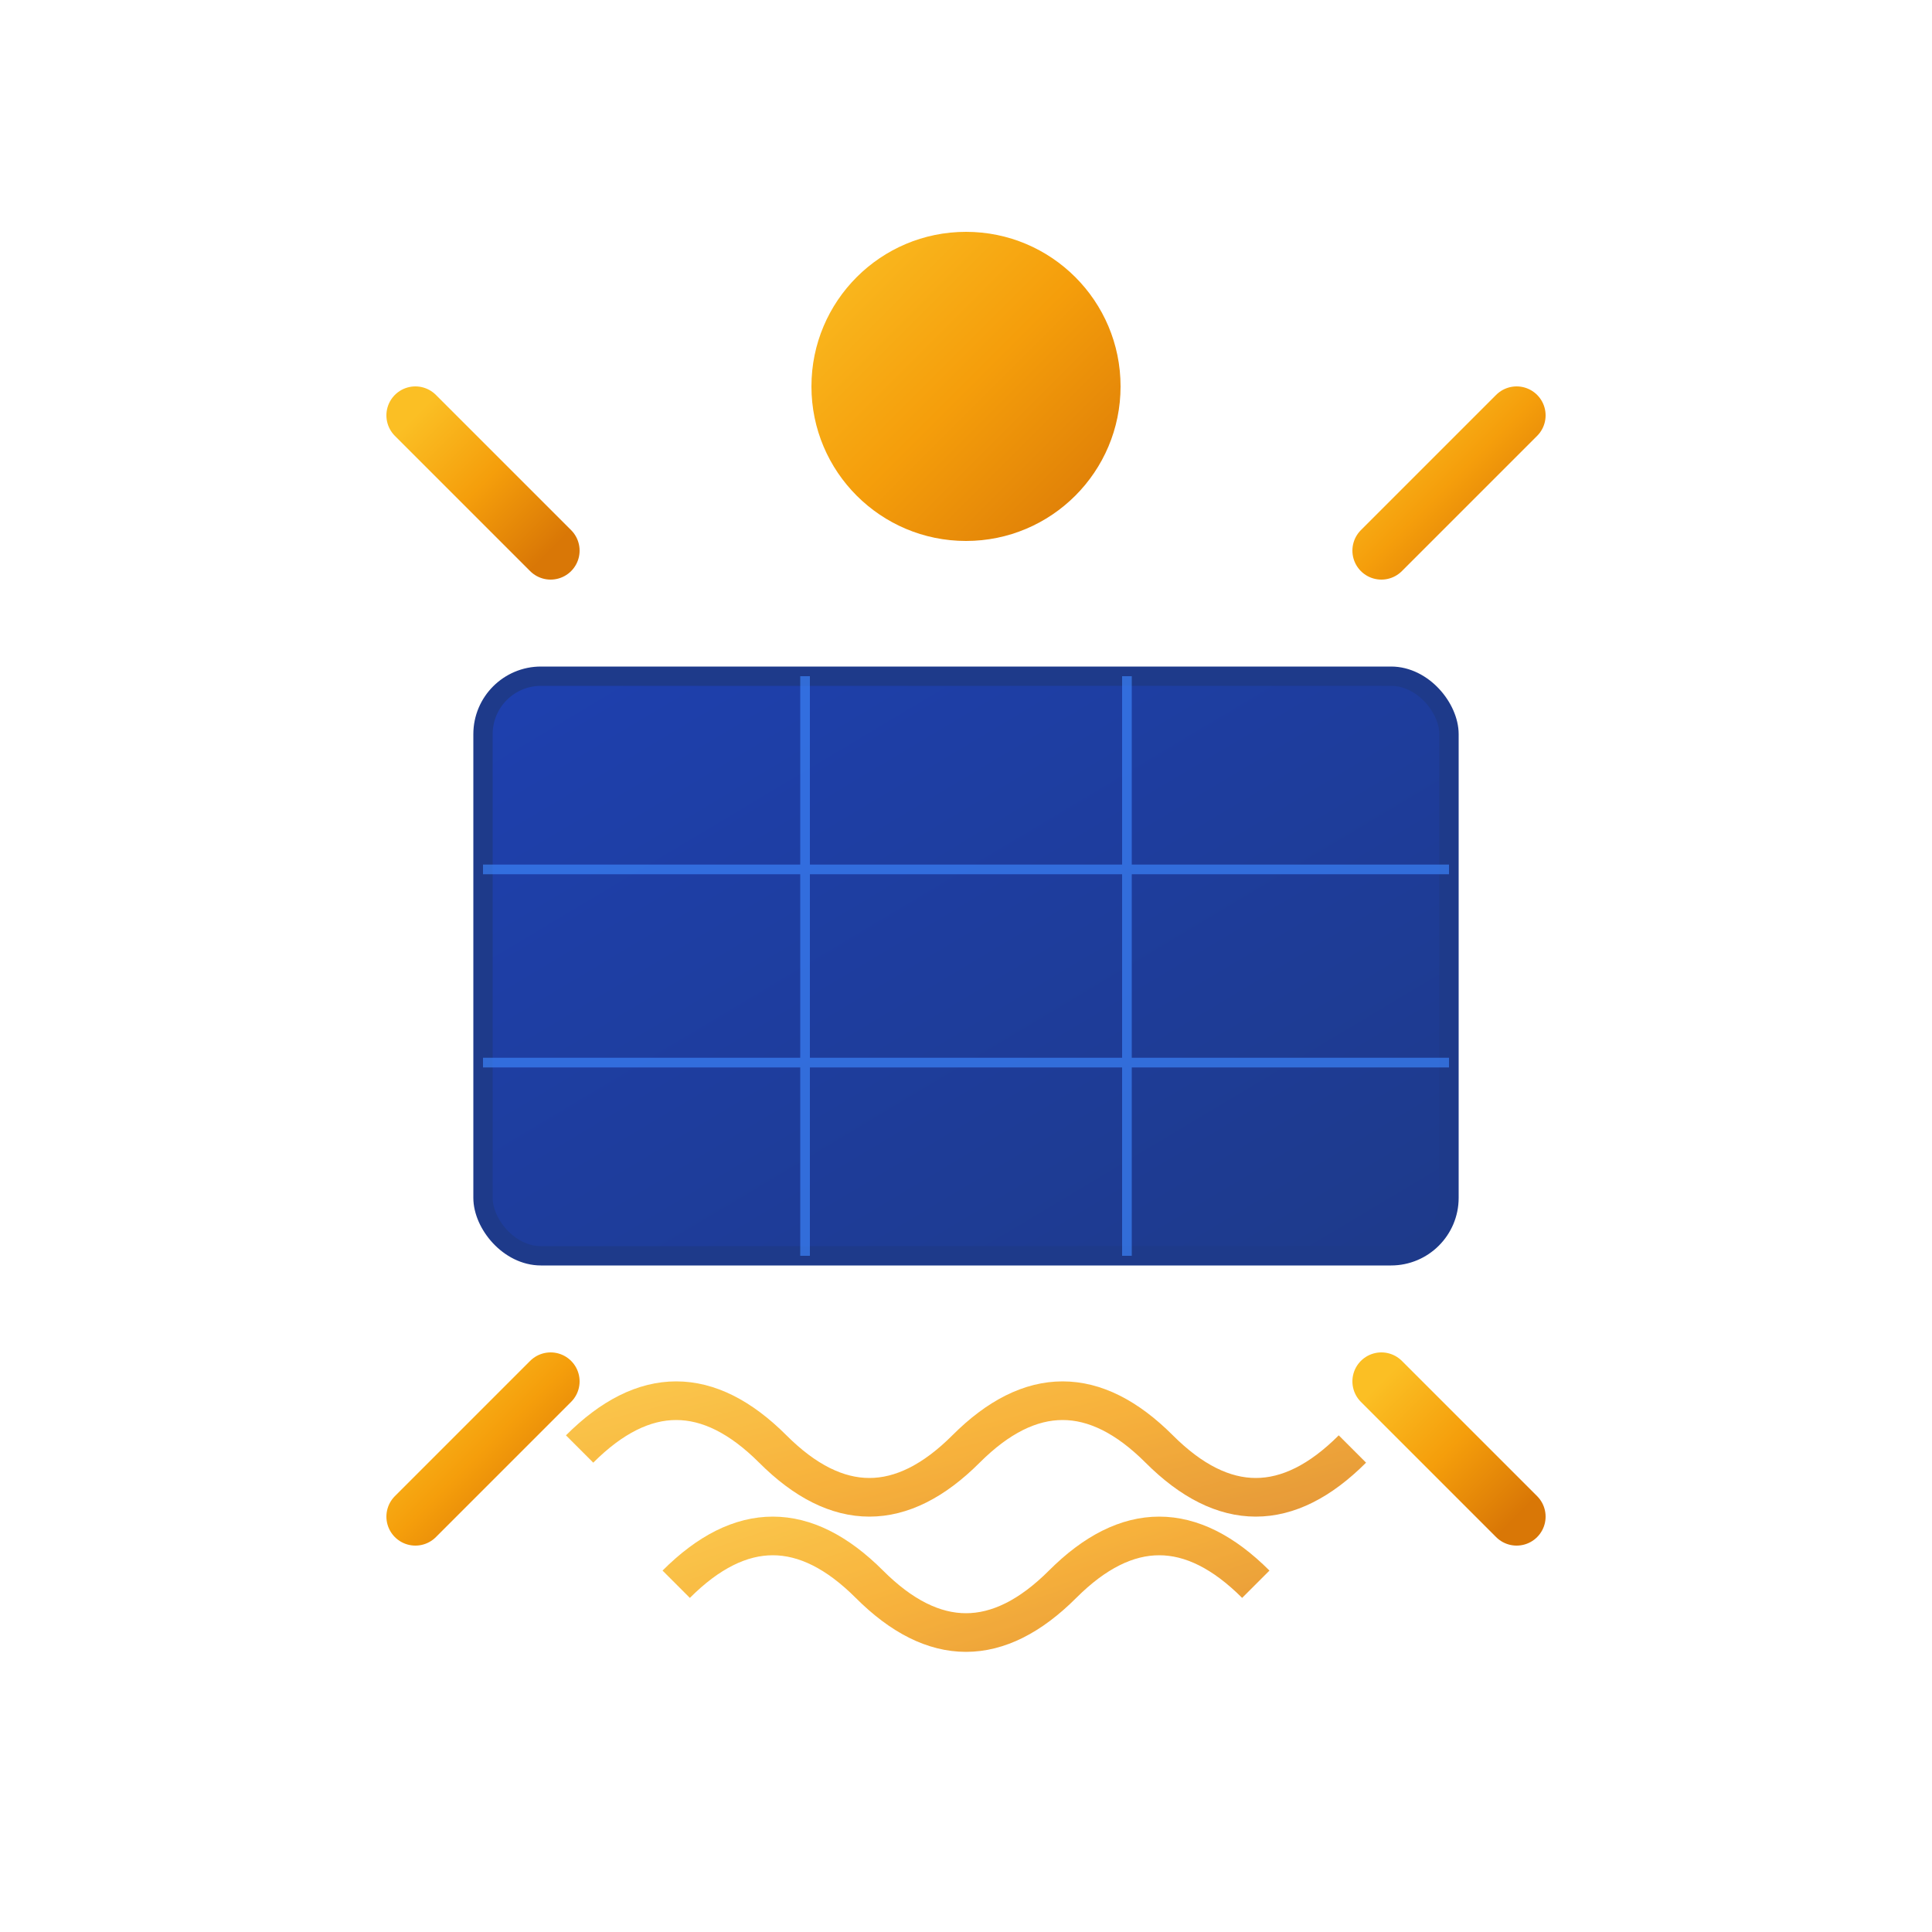 <svg xmlns="http://www.w3.org/2000/svg" viewBox="0 0 100 100" width="100" height="100">
  <defs>
    <linearGradient id="solarGradient" x1="0%" y1="0%" x2="100%" y2="100%">
      <stop offset="0%" style="stop-color:#fbbf24;stop-opacity:1" />
      <stop offset="50%" style="stop-color:#f59e0b;stop-opacity:1" />
      <stop offset="100%" style="stop-color:#d97706;stop-opacity:1" />
    </linearGradient>
    <linearGradient id="panelGradient" x1="0%" y1="0%" x2="100%" y2="100%">
      <stop offset="0%" style="stop-color:#1e40af;stop-opacity:1" />
      <stop offset="100%" style="stop-color:#1e3a8a;stop-opacity:1" />
    </linearGradient>
  </defs>
  
  <!-- Sun rays -->
  <g stroke="url(#solarGradient)" stroke-width="3" stroke-linecap="round">
    <line x1="50" y1="5" x2="50" y2="15" />
    <line x1="50" y1="85" x2="50" y2="95" />
    <line x1="5" y1="50" x2="15" y2="50" />
    <line x1="85" y1="50" x2="95" y2="50" />
    <line x1="21.5" y1="21.5" x2="28.5" y2="28.5" />
    <line x1="71.5" y1="71.5" x2="78.5" y2="78.5" />
    <line x1="78.5" y1="21.5" x2="71.5" y2="28.5" />
    <line x1="28.5" y1="71.5" x2="21.5" y2="78.5" />
  </g>
  
  <!-- Solar panel -->
  <rect x="25" y="35" width="50" height="30" rx="3" fill="url(#panelGradient)" stroke="#1e3a8a" stroke-width="1"/>
  
  <!-- Panel grid lines -->
  <g stroke="#3b82f6" stroke-width="0.5" opacity="0.7">
    <line x1="41.67" y1="35" x2="41.67" y2="65" />
    <line x1="58.33" y1="35" x2="58.33" y2="65" />
    <line x1="25" y1="45" x2="75" y2="45" />
    <line x1="25" y1="55" x2="75" y2="55" />
  </g>
  
  <!-- Sun -->
  <circle cx="50" cy="20" r="8" fill="url(#solarGradient)" />
  
  <!-- Energy waves -->
  <g stroke="url(#solarGradient)" stroke-width="2" fill="none" opacity="0.8">
    <path d="M 30 75 Q 35 70 40 75 Q 45 80 50 75 Q 55 70 60 75 Q 65 80 70 75" />
    <path d="M 35 82 Q 40 77 45 82 Q 50 87 55 82 Q 60 77 65 82" />
  </g>
</svg>